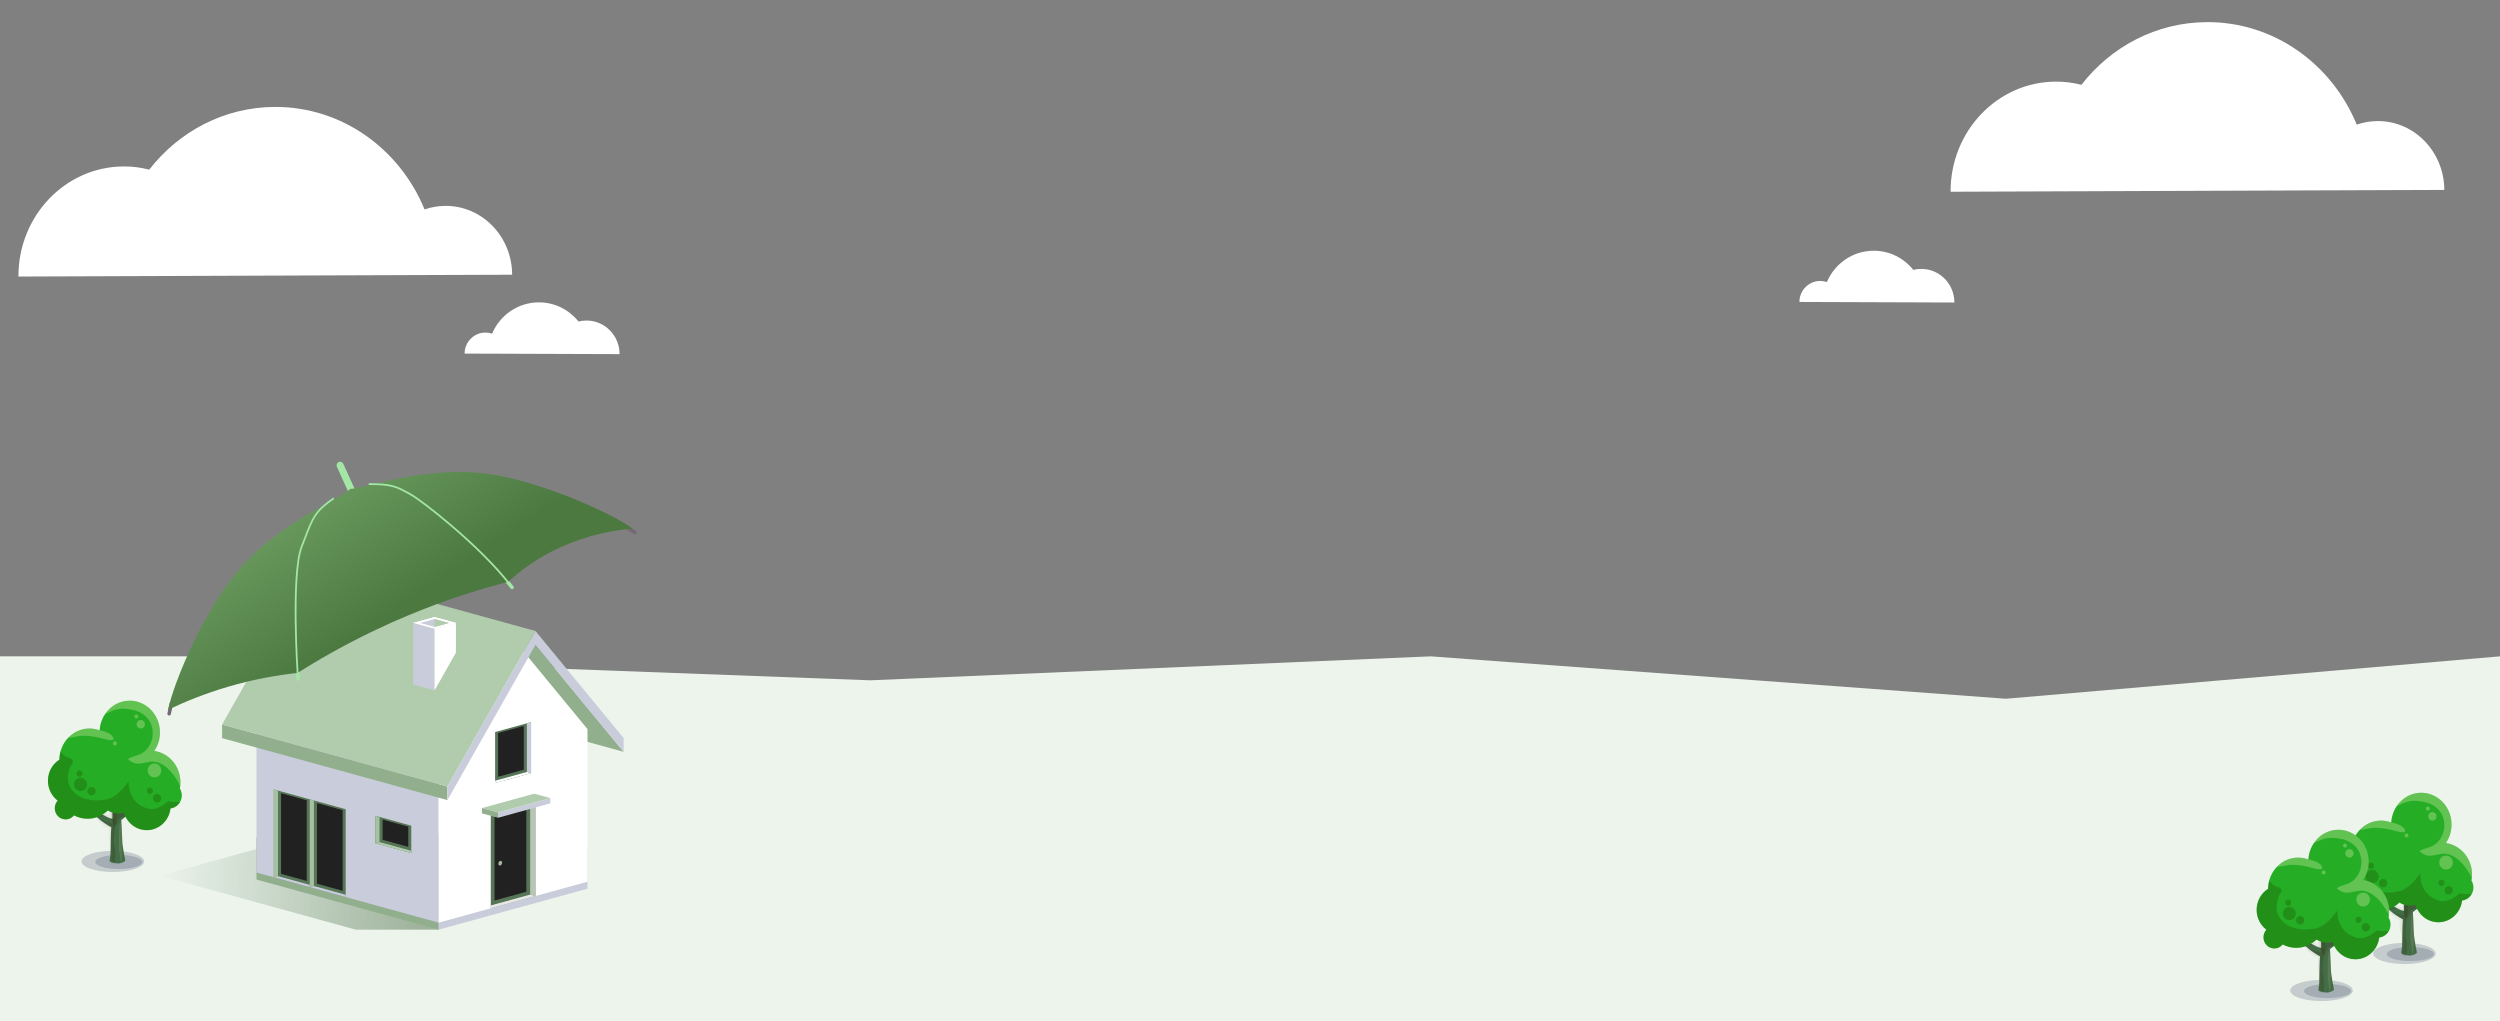 <svg width="678" height="277" viewBox="0 0 678 277" fill="none" xmlns="http://www.w3.org/2000/svg">
<rect x="0" y="0" width="678" height="277" fill="#808080" stroke="none"/>
<path d="M0 178H62L236 184.5L388 178L544 189.5L678 178V277H0V178Z" fill="#ECF4EC"/>
<g style="mix-blend-mode:multiply" opacity="0.2">
<path d="M22.106 233.611C22.106 235.194 25.904 236.478 30.589 236.478C35.273 236.478 39.071 235.195 39.071 233.611C39.071 232.026 35.273 230.743 30.589 230.743C25.904 230.743 22.106 232.026 22.106 233.611Z" fill="#242B52"/>
</g>
<g style="mix-blend-mode:multiply" opacity="0.2">
<path d="M25.852 233.761C25.852 234.816 28.7 235.672 32.214 235.672C35.727 235.672 38.576 234.816 38.576 233.761C38.576 232.706 35.727 231.85 32.214 231.85C28.7 231.85 25.852 232.706 25.852 233.761Z" fill="#242B52"/>
</g>
<path d="M30.492 222.049C30.467 221.197 30.465 220.53 30.533 219.461C28.207 218.641 26.86 212.029 26.86 212.029C28.611 215.893 30.017 217.874 30.741 218.081C30.824 217.248 30.927 215.276 30.971 214.448C31.01 213.714 31.056 213.023 31.151 212.449C31.299 211.544 30.854 207.485 31.246 207.102C31.246 207.102 31.977 213.043 32.284 212.382C33.243 210.318 33.766 210.004 34.907 208.256C35.05 208.038 32.282 214.054 32.311 214.392C32.426 215.75 32.575 217.715 32.761 220.563C33.624 220.066 34.946 219.104 35.676 218.463C35.172 216.706 36.786 213.254 36.786 213.254C36.739 215.114 36.043 217.59 36.37 217.818C37.079 216.953 40.637 214.223 41.477 213.099C41.477 213.099 36.502 219.803 32.891 222.392C33.058 224.569 33.124 228.153 33.21 228.849C33.393 230.302 33.675 231.98 33.962 233.25C34.18 233.512 32.813 234.364 31.552 234.136C30.391 233.926 29.55 233.799 29.748 233.25C29.817 232.621 29.972 232.02 29.986 231.347C30.014 230.007 30.051 225.291 30.202 224.353C24.95 221.672 20.542 215.213 20.542 215.213C24.314 219.005 28.924 221.922 30.494 222.048L30.492 222.049Z" fill="#436D47"/>
<mask id="mask0_2854_1229" style="mask-type:luminance" maskUnits="userSpaceOnUse" x="20" y="207" width="22" height="28">
<path d="M30.492 222.049C30.467 221.197 30.465 220.53 30.533 219.461C28.207 218.641 26.86 212.029 26.86 212.029C28.611 215.893 30.017 217.874 30.741 218.081C30.824 217.248 30.927 215.276 30.971 214.448C31.01 213.714 31.056 213.023 31.151 212.449C31.299 211.544 30.854 207.485 31.246 207.102C31.246 207.102 31.977 213.043 32.284 212.382C33.243 210.318 33.766 210.004 34.907 208.256C35.05 208.038 32.282 214.054 32.311 214.392C32.426 215.75 32.575 217.715 32.761 220.563C33.624 220.066 34.946 219.104 35.676 218.463C35.172 216.706 36.786 213.254 36.786 213.254C36.739 215.114 36.043 217.59 36.37 217.818C37.079 216.953 40.637 214.223 41.477 213.099C41.477 213.099 36.502 219.803 32.891 222.392C33.058 224.569 33.124 228.153 33.21 228.849C33.393 230.302 33.675 231.98 33.962 233.25C34.18 233.512 32.813 234.364 31.552 234.136C30.391 233.926 29.55 233.799 29.748 233.25C29.817 232.621 29.972 232.02 29.986 231.347C30.014 230.007 30.051 225.291 30.202 224.353C24.95 221.672 20.542 215.213 20.542 215.213C24.314 219.005 28.924 221.922 30.494 222.048L30.492 222.049Z" fill="white"/>
</mask>
<g mask="url(#mask0_2854_1229)">
<path opacity="0.13" d="M32.892 222.395C32.892 222.395 32.33 223.673 32.33 224.41C32.33 225.147 32.151 230.118 32.33 230.579C32.508 231.039 32.892 235.551 32.892 235.551C32.892 235.551 33.168 230.053 33.211 228.853C33.243 228.006 32.892 222.395 32.892 222.395Z" fill="#FFDE96"/>
<g style="mix-blend-mode:multiply" opacity="0.2">
<path d="M31.009 235.272C31.009 235.272 31.432 232.418 31.253 230.76C31.074 229.103 30.715 228.827 30.984 226.525C31.253 224.223 31.612 222.013 31.522 220.817C31.432 219.62 31.432 216.674 31.432 216.674L30.534 219.461C30.534 219.461 30.715 218.792 29.908 218.331C29.101 217.871 28.742 218.331 28.742 218.331L30.493 222.048C30.493 222.048 30.715 223.487 30.356 223.303C29.997 223.119 28.473 222.843 27.756 222.382C27.039 221.922 25.425 222.105 26.411 222.474C27.397 222.843 29.818 227.998 29.818 228.458C29.818 228.918 30.087 232.694 29.997 234.075C29.907 235.456 31.008 235.272 31.008 235.272H31.009Z" fill="#2F1D00"/>
</g>
<g style="mix-blend-mode:multiply" opacity="0.2">
<path d="M35.467 222.474C35.467 222.474 33.943 221.646 33.675 221.553C33.406 221.461 32.42 221.646 32.33 222.106C32.239 222.566 31.432 224.223 30.984 224.039C30.537 223.856 30.537 222.289 29.909 221.83C29.28 221.37 27.397 221.185 26.68 221.646C25.963 222.106 18.699 218.331 18.699 218.331C18.699 218.331 19.237 205.993 19.596 205.993C19.956 205.993 35.648 206.269 35.648 206.269L37.978 217.41L35.467 222.474Z" fill="#2F1D00"/>
</g>
</g>
<path d="M15.649 217.131C14.045 215.91 13.001 213.953 13.001 211.737C13.001 209.322 14.241 207.211 16.095 206.032C16.163 201.451 19.641 197.701 24.041 197.575C25.086 197.544 26.087 197.73 27.016 198.079C27.278 193.686 30.685 190.152 34.954 190.029C39.476 189.898 43.245 193.647 43.376 198.402C43.43 200.349 42.853 202.158 41.858 203.631C41.861 203.641 41.868 203.65 41.87 203.659C45.764 204.227 48.818 207.673 48.935 211.943C48.952 212.592 48.895 213.222 48.782 213.832C49.601 215.14 49.48 216.919 48.379 218.133C47.791 218.783 47.027 219.154 46.24 219.251C45.852 222.569 43.124 225.141 39.808 225.141C36.855 225.141 34.366 223.1 33.583 220.307C32.191 220.779 30.605 220.637 29.245 219.792C27.851 221.135 26.009 221.982 23.967 222.04C22.563 222.081 21.235 221.746 20.061 221.126C19.522 221.794 18.712 222.221 17.801 222.221C16.176 222.221 14.856 220.868 14.856 219.192C14.856 218.395 15.158 217.672 15.648 217.132L15.649 217.131Z" fill="#25AE25"/>
<path opacity="0.3" d="M36.205 192.575C32.432 191.694 30.915 192.462 28.477 193.699C29.91 191.545 32.262 190.106 34.956 190.029C39.478 189.898 43.248 193.647 43.379 198.402C43.431 200.349 42.856 202.158 41.859 203.631C41.863 203.641 41.87 203.65 41.872 203.659C45.766 204.227 48.82 207.674 48.936 211.943C48.946 212.366 48.924 212.782 48.879 213.189C48.169 211.57 44.855 205.56 40.098 206.673C37.199 207.353 36.59 207.246 35.019 206.17C34.443 205.778 34.996 205.551 37.397 204.784C42.605 203.117 43.342 194.238 36.208 192.573L36.205 192.575Z" fill="#F1F3BE"/>
<path opacity="0.3" d="M30.478 199.678C31.342 200.898 30.353 200.976 28.044 200.342C26.707 199.976 24.15 199.384 21.856 199.569C21.015 199.638 19.031 200.101 18.463 200.115C19.889 198.6 21.851 197.637 24.042 197.575C25.087 197.543 26.087 197.73 27.016 198.079C27.016 198.079 29.612 198.455 30.478 199.678Z" fill="#F1F3BE"/>
<g opacity="0.5">
<path opacity="0.71" d="M13.001 211.738C13.001 209.322 14.241 207.211 16.095 206.032C16.106 205.24 16.227 204.475 16.43 203.747C16.837 204.438 17.478 205.14 18.478 205.45C20.75 206.155 19.343 207.374 19.343 207.374C19.343 207.374 16.319 212.733 21.29 215.809C23.386 217.109 26.508 217.371 29.144 216.734C32.284 215.975 34.907 211.848 34.907 211.848C34.907 211.848 34.404 217.696 40.098 219.288C42.792 220.041 45.544 217.285 45.544 217.285C45.544 217.285 45.935 217.438 47.449 217.479C47.986 217.495 48.449 217.498 48.83 217.498C48.701 217.722 48.557 217.938 48.379 218.136C47.791 218.786 47.027 219.157 46.241 219.254C45.852 222.572 43.124 225.144 39.809 225.144C36.855 225.144 34.367 223.103 33.584 220.31C32.192 220.782 30.606 220.64 29.245 219.795C27.851 221.138 26.01 221.985 23.967 222.043C22.564 222.084 21.235 221.749 20.061 221.129C19.522 221.797 18.712 222.224 17.801 222.224C16.176 222.224 14.856 220.871 14.856 219.195C14.856 218.398 15.158 217.675 15.648 217.135C14.044 215.915 13 213.958 13 211.741L13.001 211.738Z" fill="#1D5A00"/>
<path opacity="0.71" d="M20.082 212.733C20.082 213.736 20.876 214.553 21.856 214.553C22.835 214.553 23.631 213.737 23.631 212.733C23.631 211.728 22.837 210.911 21.856 210.911C20.875 210.911 20.082 211.727 20.082 212.733Z" fill="#1D5A00"/>
<path opacity="0.71" d="M23.694 214.553C23.694 215.191 24.197 215.708 24.819 215.708C25.44 215.708 25.944 215.19 25.944 214.553C25.944 213.916 25.44 213.398 24.819 213.398C24.197 213.398 23.694 213.916 23.694 214.553Z" fill="#1D5A00"/>
<path opacity="0.71" d="M41.477 216.486C41.477 217.125 41.98 217.641 42.603 217.641C43.226 217.641 43.729 217.125 43.729 216.486C43.729 215.848 43.224 215.332 42.603 215.332C41.981 215.332 41.477 215.849 41.477 216.486Z" fill="#1D5A00"/>
<path opacity="0.71" d="M20.73 209.797C20.73 210.266 21.1 210.647 21.556 210.647C22.013 210.647 22.383 210.266 22.383 209.797C22.383 209.328 22.013 208.949 21.556 208.949C21.1 208.949 20.73 209.33 20.73 209.797Z" fill="#1D5A00"/>
<path opacity="0.71" d="M39.822 214.446C39.822 214.914 40.193 215.294 40.65 215.294C41.106 215.294 41.477 214.914 41.477 214.446C41.477 213.978 41.108 213.598 40.65 213.598C40.191 213.598 39.822 213.978 39.822 214.446Z" fill="#1D5A00"/>
</g>
<path opacity="0.3" d="M37.054 196.417C37.054 197.055 37.557 197.573 38.179 197.573C38.801 197.573 39.303 197.055 39.303 196.417C39.303 195.779 38.8 195.263 38.179 195.263C37.559 195.263 37.054 195.78 37.054 196.417Z" fill="#F1F3BE"/>
<path opacity="0.3" d="M40.055 208.949C40.055 209.99 40.878 210.833 41.891 210.833C42.904 210.833 43.726 209.99 43.726 208.949C43.726 207.908 42.905 207.065 41.891 207.065C40.876 207.065 40.055 207.908 40.055 208.949Z" fill="#F1F3BE"/>
<path opacity="0.3" d="M36.447 194.318C36.447 194.617 36.683 194.861 36.976 194.861C37.27 194.861 37.504 194.617 37.504 194.318C37.504 194.018 37.268 193.774 36.976 193.774C36.685 193.774 36.447 194.017 36.447 194.318Z" fill="#F1F3BE"/>
<path opacity="0.3" d="M30.629 201.609C30.629 201.909 30.866 202.151 31.158 202.151C31.45 202.151 31.688 201.91 31.688 201.609C31.688 201.308 31.451 201.064 31.158 201.064C30.865 201.064 30.629 201.309 30.629 201.609Z" fill="#F1F3BE"/>
<path d="M135.427 172.183L145.218 174.874L169.123 203.892L159.332 201.201L135.427 172.183Z" fill="#91AF8C"/>
<g style="mix-blend-mode:multiply" opacity="0.4">
<path d="M101.952 221.352L118.962 226.031V252.121H96.483L43.296 237.488L101.952 221.352Z" fill="url(#paint0_linear_2854_1229)"/>
</g>
<path d="M69.557 227.15L118.962 240.742V252.122L69.557 238.53V227.15Z" fill="#91AF8C"/>
<path d="M159.331 229.633V241.012L118.961 252.121V240.742L159.331 229.633Z" fill="#C9CDDB"/>
<path d="M69.557 195.25L118.962 208.842V250.219L69.557 236.628V195.25Z" fill="#C9CDDB"/>
<path d="M159.331 197.733V239.111L118.961 250.219V208.841L139.146 173.231L159.331 197.733Z" fill="white"/>
<path d="M133.105 246.324L145.188 243.001V217.882L133.105 221.207V246.324Z" fill="#567557"/>
<path d="M145.188 217.882V243.001L143.779 242.612V218.27L145.188 217.882Z" fill="#B9C5B4"/>
<path d="M133.105 246.324L145.188 243.001L143.78 242.612L133.105 245.549V246.324Z" fill="#E7E8E6"/>
<path d="M134.109 244.218L142.743 241.843V219.156L134.109 221.532V244.218Z" fill="#212121"/>
<path d="M135.158 234.24C135.158 234.592 135.385 234.814 135.665 234.737C135.946 234.66 136.174 234.312 136.174 233.961C136.174 233.61 135.946 233.386 135.665 233.463C135.385 233.541 135.158 233.889 135.158 234.24Z" fill="#A5B69F"/>
<path d="M93.747 243.288L84.002 240.606V216.776L93.747 219.457V243.288Z" fill="#567557"/>
<path d="M84.002 216.776V240.606L85.139 240.294V217.089L84.002 216.776Z" fill="#A5C1A0"/>
<path d="M93.747 243.288L84.002 240.606L85.139 240.294L93.747 242.662V243.288Z" fill="#C9CDDB"/>
<path d="M92.936 241.589L85.973 239.673V217.804L92.936 219.719V241.589Z" fill="#212121"/>
<path d="M84.002 240.606L74.256 237.925V214.095L84.002 216.776V240.606Z" fill="#567557"/>
<path d="M74.256 214.095V237.925L75.394 237.612V214.408L74.256 214.095Z" fill="#A5C1A0"/>
<path d="M84.002 240.606L74.256 237.924L75.394 237.612L84.002 239.981V240.606Z" fill="#C9CDDB"/>
<path d="M83.191 238.908L76.228 236.992V215.122L83.191 217.038V238.908Z" fill="#212121"/>
<path d="M111.541 231.372L101.797 228.692V221.242L111.541 223.924V231.372Z" fill="#567557"/>
<path d="M101.796 221.242V228.692L102.933 228.378V221.555L101.796 221.242Z" fill="#A5C1A0"/>
<path d="M111.541 231.372L101.797 228.691L102.933 228.378L111.541 230.746V231.372Z" fill="#B1CBAD"/>
<path d="M110.731 229.674L103.769 227.758V222.27L110.731 224.186V229.674Z" fill="#212121"/>
<path d="M134.274 212.358L144.02 209.677V195.846L134.274 198.527V212.358Z" fill="#567557"/>
<path d="M144.019 195.846V209.677L142.884 209.364V196.159L144.019 195.846Z" fill="#C9CDDB"/>
<path d="M134.274 212.358L144.02 209.676L142.884 209.363L134.274 211.733V212.358Z" fill="white"/>
<path d="M135.084 210.659L142.047 208.743V196.873L135.084 198.789V210.659Z" fill="#212121"/>
<path d="M60.232 196.497L121.312 213.3V216.984L60.232 200.181V196.497Z" fill="#91AF8C"/>
<path d="M145.217 171.126L121.312 213.3V217.049L145.217 174.874L169.122 203.892V200.144L145.217 171.126Z" fill="#C9CDDB"/>
<path d="M84.137 154.323L145.217 171.126L121.312 213.3L60.232 196.497L84.137 154.323Z" fill="#B1CBAD"/>
<path d="M117.849 170.55L112.051 168.954L117.849 167.359L123.648 168.954L117.849 170.55Z" fill="#E9EAE9"/>
<path d="M117.849 170.55L112.051 168.954L117.849 167.359L123.648 168.954L117.849 170.55Z" fill="#E9EAE9"/>
<path d="M117.849 170.55L112.051 168.954L117.849 167.359L123.648 168.954L117.849 170.55Z" fill="#E9EAE9"/>
<path d="M117.849 170.55L112.051 168.954L117.849 167.359L123.648 168.954L117.849 170.55Z" fill="white"/>
<path d="M117.85 170.027L113.952 168.954L117.85 167.882L121.747 168.954L117.85 170.027Z" fill="#C9CDDB"/>
<path d="M117.85 170.027V167.882L121.747 168.954L117.85 170.027Z" fill="#B1CBAD"/>
<path d="M117.849 187.243L112.051 185.648V168.954L117.849 170.55V187.243Z" fill="#C9CDDB"/>
<path d="M117.85 187.243L123.648 177.013V168.954L117.85 170.55V187.243Z" fill="white"/>
<path d="M149.242 216.438L135.057 220.341V221.781L149.242 217.878V216.438Z" fill="#C9CDDB"/>
<path d="M149.241 216.439L135.056 220.341L130.71 219.145L144.894 215.243L149.241 216.439Z" fill="#B1CBAD"/>
<path d="M130.71 219.146V220.585L135.056 221.781V220.341L130.71 219.146Z" fill="#91AF8C"/>
<path d="M172.038 144.854C172.238 144.909 172.459 144.825 172.571 144.633C172.708 144.401 172.636 144.099 172.409 143.959L170.078 142.512C169.851 142.371 169.557 142.445 169.421 142.678C169.284 142.91 169.356 143.212 169.582 143.352L171.914 144.8C171.953 144.824 171.995 144.842 172.038 144.854Z" fill="#756975"/>
<path d="M109.249 165.242C109.445 165.296 109.658 165.287 109.859 165.202C110.349 164.996 110.582 164.422 110.382 163.919L93.124 125.826C92.924 125.323 92.365 125.083 91.876 125.289C91.386 125.495 91.153 126.069 91.353 126.572L108.611 164.665C108.728 164.96 108.971 165.166 109.249 165.242Z" fill="#A3E6A6"/>
<path d="M80.73 184.614C80.78 184.627 80.833 184.633 80.888 184.629C81.151 184.609 81.35 184.373 81.331 184.103L81.133 181.313C81.113 181.043 80.884 180.839 80.621 180.859C80.358 180.878 80.159 181.114 80.178 181.385L80.376 184.174C80.392 184.389 80.539 184.561 80.73 184.614Z" fill="#A3E6A6"/>
<path d="M45.747 194.032C45.753 194.034 45.759 194.035 45.764 194.037C46.02 194.097 46.279 193.933 46.337 193.669L46.947 190.942C47.006 190.678 46.848 190.409 46.588 190.353C46.331 190.293 46.073 190.457 46.015 190.721L45.405 193.448C45.347 193.707 45.5 193.964 45.747 194.032Z" fill="#756975"/>
<path d="M138.739 159.769C138.884 159.81 139.046 159.778 139.171 159.67C139.373 159.495 139.398 159.185 139.228 158.978L137.47 156.84C137.3 156.633 136.998 156.606 136.796 156.781C136.593 156.956 136.569 157.266 136.739 157.474L138.496 159.611C138.563 159.691 138.647 159.744 138.739 159.769Z" fill="#A3E6A6"/>
<path d="M45.579 192.491C47.039 185.264 55.536 164.48 66.038 153.071C76.828 141.349 90.609 136.344 95.01 132.594C99.153 132.387 115.632 126.174 132.564 128.541C146.27 130.455 165.841 139.048 171.591 143.39C167.058 143.631 159.559 144.958 151.765 148.524C145.471 151.405 140.837 155.004 137.774 157.801C129.635 159.898 120.461 162.811 110.646 166.913C98.892 171.822 88.895 177.317 80.688 182.502C75.252 183.081 68.808 184.19 61.729 186.278C55.491 188.118 50.087 190.329 45.579 192.491Z" fill="url(#paint1_linear_2854_1229)"/>
<path d="M138.057 158.573C138.127 158.592 138.206 158.578 138.268 158.528C138.372 158.443 138.388 158.289 138.306 158.182C130.484 148.064 114.539 135.452 111.226 133.72C110.927 133.564 110.646 133.414 110.379 133.272C107.563 131.775 106.15 131.023 100.152 131.046C100.02 131.047 99.912 131.157 99.914 131.293C99.914 131.428 100.023 131.538 100.154 131.537C106.034 131.514 107.326 132.202 110.159 133.708C110.427 133.851 110.709 134.001 111.009 134.158C114.301 135.879 130.149 148.42 137.933 158.489C137.966 158.531 138.01 158.56 138.059 158.573H138.057Z" fill="#A3E6A6"/>
<path d="M80.693 183.571C80.718 183.578 80.745 183.581 80.772 183.578C80.903 183.568 81.004 183.451 80.994 183.316C80.975 183.041 79.17 155.689 82.035 148.361C82.364 147.52 82.663 146.737 82.927 146.046C85.056 140.474 85.7 138.792 90.523 135.424C90.631 135.348 90.661 135.195 90.585 135.083C90.512 134.971 90.362 134.942 90.253 135.018C85.308 138.472 84.595 140.335 82.481 145.867C82.217 146.557 81.917 147.34 81.59 148.178C78.685 155.61 80.441 182.22 80.517 183.35C80.524 183.458 80.597 183.544 80.693 183.571Z" fill="#A3E6A6"/>
<g style="mix-blend-mode:multiply" opacity="0.2">
<path d="M643.588 258.585C643.588 260.168 647.38 261.453 652.071 261.453C656.753 261.453 660.555 260.17 660.555 258.585C660.555 257.001 656.753 255.718 652.071 255.718C647.38 255.718 643.588 257.001 643.588 258.585Z" fill="#242B52"/>
</g>
<g style="mix-blend-mode:multiply" opacity="0.2">
<path d="M647.331 258.735C647.331 259.791 650.175 260.647 653.694 260.647C657.202 260.647 660.056 259.791 660.056 258.735C660.056 257.68 657.202 256.824 653.694 256.824C650.175 256.824 647.331 257.68 647.331 258.735Z" fill="#242B52"/>
</g>
<path d="M651.973 247.024C651.944 246.172 651.943 245.505 652.012 244.435C649.686 243.616 648.337 237.003 648.337 237.003C650.087 240.868 651.494 242.848 652.217 243.055C652.305 242.223 652.403 240.25 652.452 239.423C652.491 238.688 652.53 237.998 652.628 237.423C652.774 236.519 652.334 232.459 652.725 232.076C652.725 232.076 653.458 238.017 653.761 237.357C654.719 235.293 655.247 234.979 656.381 233.23C656.527 233.013 653.761 239.028 653.791 239.367C653.908 240.724 654.055 242.689 654.24 245.537C655.1 245.041 656.42 244.078 657.153 243.437C656.654 241.681 658.267 238.228 658.267 238.228C658.218 240.089 657.524 242.564 657.847 242.792C658.56 241.927 662.118 239.198 662.958 238.073C662.958 238.073 657.983 244.778 654.367 247.367C654.533 249.544 654.602 253.128 654.69 253.824C654.876 255.276 655.149 256.954 655.442 258.225C655.657 258.487 654.289 259.339 653.028 259.111C651.865 258.901 651.025 258.773 651.23 258.225C651.298 257.595 651.455 256.995 651.465 256.321C651.494 254.982 651.533 250.265 651.68 249.327C646.431 246.646 642.023 240.188 642.023 240.188C645.796 243.979 650.399 246.896 651.973 247.023V247.024Z" fill="#436D47"/>
<mask id="mask1_2854_1229" style="mask-type:luminance" maskUnits="userSpaceOnUse" x="642" y="232" width="21" height="28">
<path d="M651.973 247.024C651.944 246.172 651.943 245.505 652.012 244.435C649.686 243.616 648.337 237.003 648.337 237.003C650.087 240.868 651.494 242.848 652.217 243.055C652.305 242.223 652.403 240.25 652.452 239.423C652.491 238.688 652.53 237.998 652.628 237.423C652.774 236.519 652.334 232.459 652.725 232.076C652.725 232.076 653.458 238.017 653.761 237.357C654.719 235.293 655.247 234.979 656.381 233.23C656.527 233.013 653.761 239.028 653.791 239.367C653.908 240.724 654.055 242.689 654.24 245.537C655.1 245.041 656.42 244.078 657.153 243.437C656.654 241.681 658.267 238.228 658.267 238.228C658.218 240.089 657.524 242.564 657.847 242.792C658.56 241.927 662.118 239.198 662.958 238.073C662.958 238.073 657.983 244.778 654.367 247.367C654.533 249.544 654.602 253.128 654.69 253.824C654.876 255.276 655.149 256.954 655.442 258.225C655.657 258.487 654.289 259.339 653.028 259.111C651.865 258.901 651.025 258.773 651.23 258.225C651.298 257.595 651.455 256.995 651.465 256.321C651.494 254.982 651.533 250.265 651.68 249.327C646.431 246.646 642.023 240.188 642.023 240.188C645.796 243.979 650.399 246.896 651.973 247.023V247.024Z" fill="white"/>
</mask>
<g mask="url(#mask1_2854_1229)">
<path opacity="0.13" d="M654.367 247.369C654.367 247.369 653.81 248.647 653.81 249.385C653.81 250.122 653.624 255.092 653.81 255.554C653.986 256.014 654.367 260.525 654.367 260.525C654.367 260.525 654.641 255.027 654.69 253.827C654.719 252.98 654.367 247.369 654.367 247.369Z" fill="#FFDE96"/>
<g style="mix-blend-mode:multiply" opacity="0.2">
<path d="M652.491 260.247C652.491 260.247 652.911 257.392 652.735 255.735C652.549 254.078 652.198 253.801 652.461 251.499C652.735 249.197 653.087 246.987 652.999 245.791C652.911 244.594 652.911 241.648 652.911 241.648L652.012 244.435C652.012 244.435 652.198 243.767 651.386 243.306C650.575 242.846 650.223 243.306 650.223 243.306L651.973 247.023C651.973 247.023 652.198 248.461 651.836 248.277C651.474 248.094 649.95 247.817 649.236 247.356C648.513 246.896 646.9 247.08 647.887 247.449C648.875 247.817 651.298 252.973 651.298 253.433C651.298 253.893 651.562 257.668 651.474 259.049C651.386 260.43 652.491 260.247 652.491 260.247Z" fill="#2F1D00"/>
</g>
<g style="mix-blend-mode:multiply" opacity="0.2">
<path d="M656.947 247.45C656.947 247.45 655.422 246.621 655.149 246.529C654.885 246.436 653.898 246.621 653.81 247.081C653.712 247.541 652.911 249.198 652.461 249.015C652.011 248.831 652.012 247.265 651.386 246.805C650.761 246.345 648.874 246.16 648.161 246.621C647.437 247.081 640.176 243.307 640.176 243.307C640.176 243.307 640.713 230.969 641.075 230.969C641.437 230.969 657.123 231.245 657.123 231.245L659.459 242.386L656.947 247.45Z" fill="#2F1D00"/>
</g>
</g>
<path d="M637.127 242.105C635.524 240.885 634.479 238.928 634.479 236.712C634.479 234.296 635.72 232.185 637.577 231.006C637.645 226.425 641.115 222.676 645.523 222.549C646.568 222.518 647.565 222.704 648.494 223.054C648.757 218.66 652.168 215.127 656.43 215.003C660.955 214.873 664.727 218.621 664.854 223.377C664.913 225.323 664.336 227.133 663.34 228.605C663.34 228.616 663.349 228.625 663.349 228.634C667.239 229.202 670.298 232.648 670.415 236.917C670.435 237.566 670.376 238.197 670.259 238.807C671.08 240.115 670.963 241.893 669.858 243.107C669.272 243.758 668.51 244.129 667.718 244.225C667.327 247.544 664.6 250.116 661.287 250.116C658.336 250.116 655.843 248.074 655.061 245.282C653.674 245.754 652.08 245.612 650.722 244.766C649.324 246.109 647.487 246.956 645.444 247.015C644.037 247.055 642.717 246.72 641.535 246.1C640.997 246.768 640.186 247.196 639.277 247.196C637.655 247.196 636.335 245.842 636.335 244.167C636.335 243.369 636.638 242.646 637.127 242.107V242.105Z" fill="#25AE25"/>
<path opacity="0.3" d="M657.681 217.549C653.908 216.668 652.394 217.437 649.96 218.673C651.387 216.52 653.742 215.08 656.43 215.003C660.955 214.873 664.728 218.621 664.855 223.377C664.913 225.323 664.337 227.133 663.34 228.605C663.34 228.616 663.35 228.625 663.35 228.634C667.249 229.202 670.299 232.648 670.416 236.917C670.426 237.341 670.406 237.757 670.357 238.163C669.644 236.545 666.33 230.535 661.581 231.647C658.678 232.327 658.072 232.221 656.498 231.144C655.922 230.752 656.479 230.526 658.873 229.758C664.083 228.092 664.825 219.213 657.691 217.548L657.681 217.549Z" fill="#F1F3BE"/>
<path opacity="0.3" d="M651.954 224.652C652.824 225.873 651.837 225.951 649.52 225.316C648.181 224.95 645.631 224.359 643.334 224.544C642.493 224.613 640.509 225.075 639.942 225.09C641.369 223.574 643.334 222.612 645.523 222.549C646.569 222.518 647.566 222.704 648.494 223.053C648.494 223.053 651.094 223.43 651.954 224.652Z" fill="#F1F3BE"/>
<g opacity="0.5">
<path opacity="0.71" d="M634.479 236.712C634.479 234.297 635.72 232.186 637.577 231.007C637.587 230.215 637.704 229.45 637.909 228.722C638.319 229.412 638.955 230.114 639.952 230.424C642.229 231.129 640.821 232.349 640.821 232.349C640.821 232.349 637.801 237.707 642.766 240.784C644.868 242.084 647.985 242.346 650.624 241.709C653.762 240.949 656.391 236.823 656.391 236.823C656.391 236.823 655.882 242.67 661.58 244.262C664.268 245.015 667.024 242.26 667.024 242.26C667.024 242.26 667.415 242.412 668.93 242.454C669.467 242.469 669.927 242.472 670.308 242.472C670.181 242.696 670.034 242.912 669.858 243.11C669.272 243.761 668.51 244.132 667.718 244.228C667.327 247.547 664.6 250.119 661.287 250.119C658.336 250.119 655.843 248.077 655.061 245.285C653.674 245.757 652.08 245.615 650.722 244.769C649.334 246.112 647.487 246.959 645.444 247.018C644.047 247.058 642.718 246.723 641.545 246.103C640.997 246.772 640.196 247.199 639.277 247.199C637.655 247.199 636.335 245.845 636.335 244.17C636.335 243.372 636.638 242.649 637.127 242.11C635.524 240.889 634.479 238.932 634.479 236.716V236.712Z" fill="#1D5A00"/>
<path opacity="0.71" d="M641.564 237.707C641.564 238.71 642.356 239.527 643.334 239.527C644.311 239.527 645.112 238.712 645.112 237.707C645.112 236.702 644.311 235.886 643.334 235.886C642.356 235.886 641.564 236.701 641.564 237.707Z" fill="#1D5A00"/>
<path opacity="0.71" d="M645.171 239.527C645.171 240.166 645.679 240.683 646.295 240.683C646.92 240.683 647.419 240.164 647.419 239.527C647.419 238.89 646.92 238.373 646.295 238.373C645.679 238.373 645.171 238.89 645.171 239.527Z" fill="#1D5A00"/>
<path opacity="0.71" d="M662.958 241.461C662.958 242.099 663.456 242.615 664.082 242.615C664.707 242.615 665.206 242.099 665.206 241.461C665.206 240.822 664.707 240.306 664.082 240.306C663.456 240.306 662.958 240.824 662.958 241.461Z" fill="#1D5A00"/>
<path opacity="0.71" d="M642.209 234.772C642.209 235.241 642.58 235.621 643.04 235.621C643.489 235.621 643.861 235.241 643.861 234.772C643.861 234.303 643.489 233.924 643.04 233.924C642.58 233.924 642.209 234.304 642.209 234.772Z" fill="#1D5A00"/>
<path opacity="0.71" d="M661.297 239.419C661.297 239.887 661.668 240.267 662.128 240.267C662.587 240.267 662.958 239.887 662.958 239.419C662.958 238.952 662.587 238.571 662.128 238.571C661.668 238.571 661.297 238.952 661.297 239.419Z" fill="#1D5A00"/>
</g>
<path opacity="0.3" d="M658.531 221.391C658.531 222.03 659.039 222.547 659.655 222.547C660.281 222.547 660.779 222.03 660.779 221.391C660.779 220.753 660.281 220.237 659.655 220.237C659.039 220.237 658.531 220.754 658.531 221.391Z" fill="#F1F3BE"/>
<path opacity="0.3" d="M661.531 233.924C661.531 234.965 662.352 235.808 663.369 235.808C664.385 235.808 665.206 234.965 665.206 233.924C665.206 232.883 664.385 232.04 663.369 232.04C662.352 232.04 661.531 232.883 661.531 233.924Z" fill="#F1F3BE"/>
<path opacity="0.3" d="M657.926 219.292C657.926 219.592 658.16 219.835 658.454 219.835C658.747 219.835 658.981 219.592 658.981 219.292C658.981 218.992 658.747 218.749 658.454 218.749C658.16 218.749 657.926 218.991 657.926 219.292Z" fill="#F1F3BE"/>
<path opacity="0.3" d="M652.11 226.583C652.11 226.883 652.345 227.125 652.638 227.125C652.931 227.125 653.166 226.884 653.166 226.583C653.166 226.283 652.931 226.039 652.638 226.039C652.345 226.039 652.11 226.284 652.11 226.583Z" fill="#F1F3BE"/>
<g style="mix-blend-mode:multiply" opacity="0.2">
<path d="M621.109 268.62C621.109 270.203 624.902 271.488 629.593 271.488C634.274 271.488 638.076 270.205 638.076 268.62C638.076 267.036 634.274 265.753 629.593 265.753C624.902 265.753 621.109 267.036 621.109 268.62Z" fill="#242B52"/>
</g>
<g style="mix-blend-mode:multiply" opacity="0.2">
<path d="M624.852 268.771C624.852 269.826 627.696 270.682 631.214 270.682C634.723 270.682 637.577 269.826 637.577 268.771C637.577 267.715 634.723 266.859 631.214 266.859C627.696 266.859 624.852 267.715 624.852 268.771Z" fill="#242B52"/>
</g>
<path d="M629.494 257.059C629.465 256.207 629.465 255.54 629.533 254.47C627.207 253.651 625.859 247.039 625.859 247.039C627.608 250.903 629.015 252.883 629.739 253.09C629.827 252.258 629.924 250.285 629.973 249.458C630.012 248.723 630.051 248.033 630.149 247.458C630.296 246.554 629.856 242.494 630.247 242.111C630.247 242.111 630.98 248.052 631.283 247.392C632.241 245.328 632.768 245.014 633.902 243.266C634.049 243.048 631.283 249.063 631.312 249.402C631.429 250.76 631.576 252.724 631.762 255.572C632.622 255.076 633.941 254.113 634.674 253.472C634.176 251.716 635.788 248.263 635.788 248.263C635.74 250.124 635.046 252.599 635.368 252.827C636.082 251.962 639.639 249.233 640.48 248.108C640.48 248.108 635.505 254.813 631.889 257.402C632.055 259.579 632.123 263.163 632.211 263.859C632.397 265.311 632.671 266.99 632.964 268.26C633.179 268.522 631.811 269.374 630.55 269.146C629.387 268.936 628.546 268.808 628.752 268.26C628.82 267.631 628.976 267.03 628.986 266.356C629.015 265.017 629.054 260.301 629.201 259.363C623.953 256.681 619.545 250.223 619.545 250.223C623.317 254.014 627.921 256.932 629.494 257.059Z" fill="#436D47"/>
<mask id="mask2_2854_1229" style="mask-type:luminance" maskUnits="userSpaceOnUse" x="619" y="242" width="22" height="28">
<path d="M629.494 257.059C629.465 256.207 629.465 255.54 629.533 254.47C627.207 253.651 625.859 247.039 625.859 247.039C627.608 250.903 629.015 252.883 629.739 253.09C629.827 252.258 629.924 250.285 629.973 249.458C630.012 248.723 630.051 248.033 630.149 247.458C630.296 246.554 629.856 242.494 630.247 242.111C630.247 242.111 630.98 248.052 631.283 247.392C632.241 245.328 632.768 245.014 633.902 243.266C634.049 243.048 631.283 249.063 631.312 249.402C631.429 250.76 631.576 252.724 631.762 255.572C632.622 255.076 633.941 254.113 634.674 253.472C634.176 251.716 635.788 248.263 635.788 248.263C635.74 250.124 635.046 252.599 635.368 252.827C636.082 251.962 639.639 249.233 640.48 248.108C640.48 248.108 635.505 254.813 631.889 257.402C632.055 259.579 632.123 263.163 632.211 263.859C632.397 265.311 632.671 266.99 632.964 268.26C633.179 268.522 631.811 269.374 630.55 269.146C629.387 268.936 628.546 268.808 628.752 268.26C628.82 267.631 628.976 267.03 628.986 266.356C629.015 265.017 629.054 260.301 629.201 259.363C623.953 256.681 619.545 250.223 619.545 250.223C623.317 254.014 627.921 256.932 629.494 257.059Z" fill="white"/>
</mask>
<g mask="url(#mask2_2854_1229)">
<path opacity="0.13" d="M631.889 257.404C631.889 257.404 631.332 258.682 631.332 259.42C631.332 260.157 631.146 265.128 631.332 265.589C631.507 266.049 631.889 270.561 631.889 270.561C631.889 270.561 632.162 265.062 632.211 263.862C632.241 263.016 631.889 257.405 631.889 257.405V257.404Z" fill="#FFDE96"/>
<g style="mix-blend-mode:multiply" opacity="0.2">
<path d="M630.012 270.283C630.012 270.283 630.433 267.428 630.257 265.771C630.071 264.114 629.719 263.838 629.983 261.535C630.257 259.233 630.608 257.024 630.52 255.828C630.432 254.63 630.432 251.684 630.432 251.684L629.533 254.471C629.533 254.471 629.719 253.803 628.908 253.342C628.097 252.882 627.745 253.342 627.745 253.342L629.494 257.059C629.494 257.059 629.719 258.497 629.357 258.313C628.996 258.13 627.471 257.854 626.758 257.392C626.034 256.932 624.422 257.116 625.409 257.485C626.396 257.854 628.82 263.009 628.82 263.469C628.82 263.929 629.084 267.705 628.996 269.086C628.908 270.467 630.012 270.283 630.012 270.283Z" fill="#2F1D00"/>
</g>
<g style="mix-blend-mode:multiply" opacity="0.2">
<path d="M634.469 257.485C634.469 257.485 632.944 256.656 632.67 256.564C632.406 256.471 631.419 256.656 631.331 257.116C631.234 257.576 630.432 259.234 629.983 259.05C629.533 258.866 629.533 257.3 628.907 256.84C628.282 256.38 626.396 256.195 625.682 256.656C624.959 257.116 617.697 253.342 617.697 253.342C617.697 253.342 618.235 241.004 618.596 241.004C618.958 241.004 634.644 241.28 634.644 241.28L636.98 252.421L634.469 257.485Z" fill="#2F1D00"/>
</g>
</g>
<path d="M614.649 252.141C613.046 250.92 612 248.963 612 246.747C612 244.331 613.241 242.221 615.098 241.041C615.167 236.461 618.636 232.711 623.044 232.585C624.09 232.553 625.087 232.74 626.015 233.089C626.279 228.695 629.69 225.162 633.951 225.038C638.476 224.908 642.249 228.656 642.376 233.412C642.434 235.358 641.858 237.168 640.861 238.64C640.861 238.651 640.871 238.66 640.871 238.669C644.761 239.237 647.82 242.683 647.937 246.953C647.956 247.601 647.898 248.232 647.781 248.842C648.602 250.15 648.484 251.928 647.38 253.143C646.793 253.793 646.031 254.164 645.239 254.26C644.849 257.579 642.122 260.151 638.809 260.151C635.857 260.151 633.365 258.109 632.583 255.317C631.195 255.789 629.602 255.647 628.243 254.801C626.846 256.144 625.008 256.991 622.966 257.05C621.558 257.09 620.239 256.755 619.056 256.135C618.519 256.804 617.708 257.231 616.799 257.231C615.176 257.231 613.857 255.877 613.857 254.202C613.857 253.404 614.16 252.681 614.649 252.142V252.141Z" fill="#25AE25"/>
<path opacity="0.3" d="M635.202 227.584C631.43 226.703 629.915 227.472 627.481 228.708C628.908 226.555 631.264 225.115 633.951 225.038C638.477 224.908 642.249 228.656 642.376 233.412C642.435 235.358 641.858 237.168 640.861 238.64C640.861 238.651 640.871 238.66 640.871 238.669C644.771 239.237 647.82 242.683 647.937 246.953C647.947 247.376 647.927 247.792 647.879 248.198C647.165 246.58 643.852 240.57 639.102 241.682C636.199 242.363 635.593 242.256 634.02 241.18C633.443 240.787 634 240.561 636.395 239.793C641.604 238.127 642.347 229.248 635.212 227.583L635.202 227.584Z" fill="#F1F3BE"/>
<path opacity="0.3" d="M629.474 234.687C630.344 235.908 629.357 235.986 627.041 235.352C625.702 234.985 623.151 234.394 620.854 234.579C620.014 234.648 618.03 235.111 617.463 235.125C618.89 233.61 620.854 232.647 623.044 232.584C624.089 232.553 625.086 232.739 626.015 233.088C626.015 233.088 628.614 233.465 629.474 234.687Z" fill="#F1F3BE"/>
<g opacity="0.5">
<path opacity="0.71" d="M612 246.747C612 244.332 613.241 242.221 615.098 241.042C615.108 240.25 615.225 239.485 615.43 238.757C615.841 239.447 616.476 240.149 617.473 240.46C619.75 241.164 618.343 242.384 618.343 242.384C618.343 242.384 615.323 247.743 620.288 250.819C622.389 252.119 625.507 252.381 628.146 251.744C631.283 250.984 633.912 246.858 633.912 246.858C633.912 246.858 633.404 252.705 639.102 254.297C641.789 255.05 644.546 252.295 644.546 252.295C644.546 252.295 644.936 252.447 646.451 252.489C646.989 252.505 647.448 252.507 647.829 252.507C647.702 252.731 647.556 252.948 647.38 253.146C646.793 253.796 646.031 254.167 645.239 254.263C644.849 257.582 642.122 260.154 638.809 260.154C635.857 260.154 633.365 258.112 632.583 255.32C631.195 255.792 629.602 255.65 628.243 254.804C626.856 256.147 625.008 256.994 622.966 257.053C621.568 257.093 620.239 256.758 619.066 256.138C618.519 256.807 617.717 257.234 616.799 257.234C615.176 257.234 613.857 255.88 613.857 254.205C613.857 253.407 614.16 252.684 614.649 252.145C613.046 250.924 612 248.967 612 246.751V246.747Z" fill="#1D5A00"/>
<path opacity="0.71" d="M619.086 247.742C619.086 248.745 619.878 249.562 620.855 249.562C621.832 249.562 622.634 248.747 622.634 247.742C622.634 246.738 621.832 245.921 620.855 245.921C619.878 245.921 619.086 246.736 619.086 247.742Z" fill="#1D5A00"/>
<path opacity="0.71" d="M622.692 249.562C622.692 250.201 623.201 250.718 623.816 250.718C624.442 250.718 624.94 250.199 624.94 249.562C624.94 248.925 624.442 248.408 623.816 248.408C623.201 248.408 622.692 248.925 622.692 249.562Z" fill="#1D5A00"/>
<path opacity="0.71" d="M640.479 251.496C640.479 252.134 640.978 252.65 641.603 252.65C642.229 252.65 642.727 252.134 642.727 251.496C642.727 250.858 642.229 250.342 641.603 250.342C640.978 250.342 640.479 250.859 640.479 251.496Z" fill="#1D5A00"/>
<path opacity="0.71" d="M619.73 244.807C619.73 245.276 620.102 245.656 620.561 245.656C621.011 245.656 621.382 245.276 621.382 244.807C621.382 244.338 621.011 243.959 620.561 243.959C620.102 243.959 619.73 244.339 619.73 244.807Z" fill="#1D5A00"/>
<path opacity="0.71" d="M638.818 249.454C638.818 249.922 639.19 250.303 639.649 250.303C640.109 250.303 640.48 249.922 640.48 249.454C640.48 248.987 640.109 248.606 639.649 248.606C639.19 248.606 638.818 248.987 638.818 249.454Z" fill="#1D5A00"/>
</g>
<path opacity="0.3" d="M636.053 231.427C636.053 232.065 636.561 232.582 637.177 232.582C637.802 232.582 638.301 232.065 638.301 231.427C638.301 230.788 637.802 230.272 637.177 230.272C636.561 230.272 636.053 230.79 636.053 231.427Z" fill="#F1F3BE"/>
<path opacity="0.3" d="M639.053 243.959C639.053 245 639.874 245.843 640.89 245.843C641.907 245.843 642.727 245 642.727 243.959C642.727 242.918 641.907 242.075 640.89 242.075C639.874 242.075 639.053 242.918 639.053 243.959Z" fill="#F1F3BE"/>
<path opacity="0.3" d="M635.446 229.327C635.446 229.627 635.681 229.871 635.974 229.871C636.267 229.871 636.502 229.627 636.502 229.327C636.502 229.028 636.267 228.784 635.974 228.784C635.681 228.784 635.446 229.026 635.446 229.327Z" fill="#F1F3BE"/>
<path opacity="0.3" d="M629.631 236.619C629.631 236.918 629.865 237.161 630.159 237.161C630.452 237.161 630.686 236.92 630.686 236.619C630.686 236.318 630.452 236.074 630.159 236.074C629.865 236.074 629.631 236.319 629.631 236.619Z" fill="#F1F3BE"/>
<path d="M74.528 29C60.766 29.051 48.503 35.675 40.476 46.003C38.242 45.429 35.905 45.129 33.5 45.138V45.141C17.705 45.201 4.946 58.567 5 75L102.871 74.636C102.871 74.637 102.871 74.636 102.871 74.636L138.896 74.505C138.861 64.155 130.767 55.797 120.821 55.834H120.818C118.835 55.841 116.928 56.181 115.145 56.804C108.419 40.401 92.749 28.93 74.531 29H74.528Z" fill="white"/>
<path d="M146.203 82C150.523 82.016 154.371 84.037 156.891 87.19C157.592 87.015 158.326 86.923 159.08 86.926C164.038 86.944 168.042 91.025 168.026 96.041L137.307 95.93C137.307 95.93 137.307 95.93 137.307 95.93L126 95.89C126.011 92.73 128.552 90.179 131.673 90.191H131.674C132.297 90.193 132.895 90.297 133.454 90.487C135.566 85.48 140.484 81.979 146.202 82H146.203Z" fill="white"/>
<path d="M508.202 68C512.522 68.016 516.372 70.037 518.894 73.19C519.588 73.015 520.321 72.923 521.083 72.926C526.038 72.944 530.045 77.025 530.026 82.041L499.308 81.93C499.308 81.93 499.308 81.93 499.308 81.93L488 81.89C488.01 78.73 490.551 76.179 493.669 76.191H493.678C494.294 76.193 494.9 76.297 495.457 76.487C497.568 71.48 502.484 67.979 508.202 68Z" fill="white"/>
<path d="M598.528 6C584.767 6.051 572.502 12.675 564.478 23.003C562.24 22.429 559.904 22.129 557.5 22.137V22.141C541.706 22.201 528.942 35.567 529 52L626.871 51.636L662.896 51.505C662.857 41.155 654.765 32.797 644.825 32.834H644.815C642.831 32.841 640.926 33.181 639.147 33.804C632.423 17.401 616.746 5.931 598.528 6Z" fill="white"/>
<defs>
<linearGradient id="paint0_linear_2854_1229" x1="114.414" y1="242.612" x2="42.837" y2="237.553" gradientUnits="userSpaceOnUse">
<stop stop-color="#2D5224"/>
<stop offset="1" stop-color="#245229" stop-opacity="0"/>
</linearGradient>
<linearGradient id="paint1_linear_2854_1229" x1="80.367" y1="119.363" x2="109.712" y2="163.688" gradientUnits="userSpaceOnUse">
<stop stop-color="#77A76B"/>
<stop offset="1" stop-color="#4B7940"/>
</linearGradient>
</defs>
</svg>
